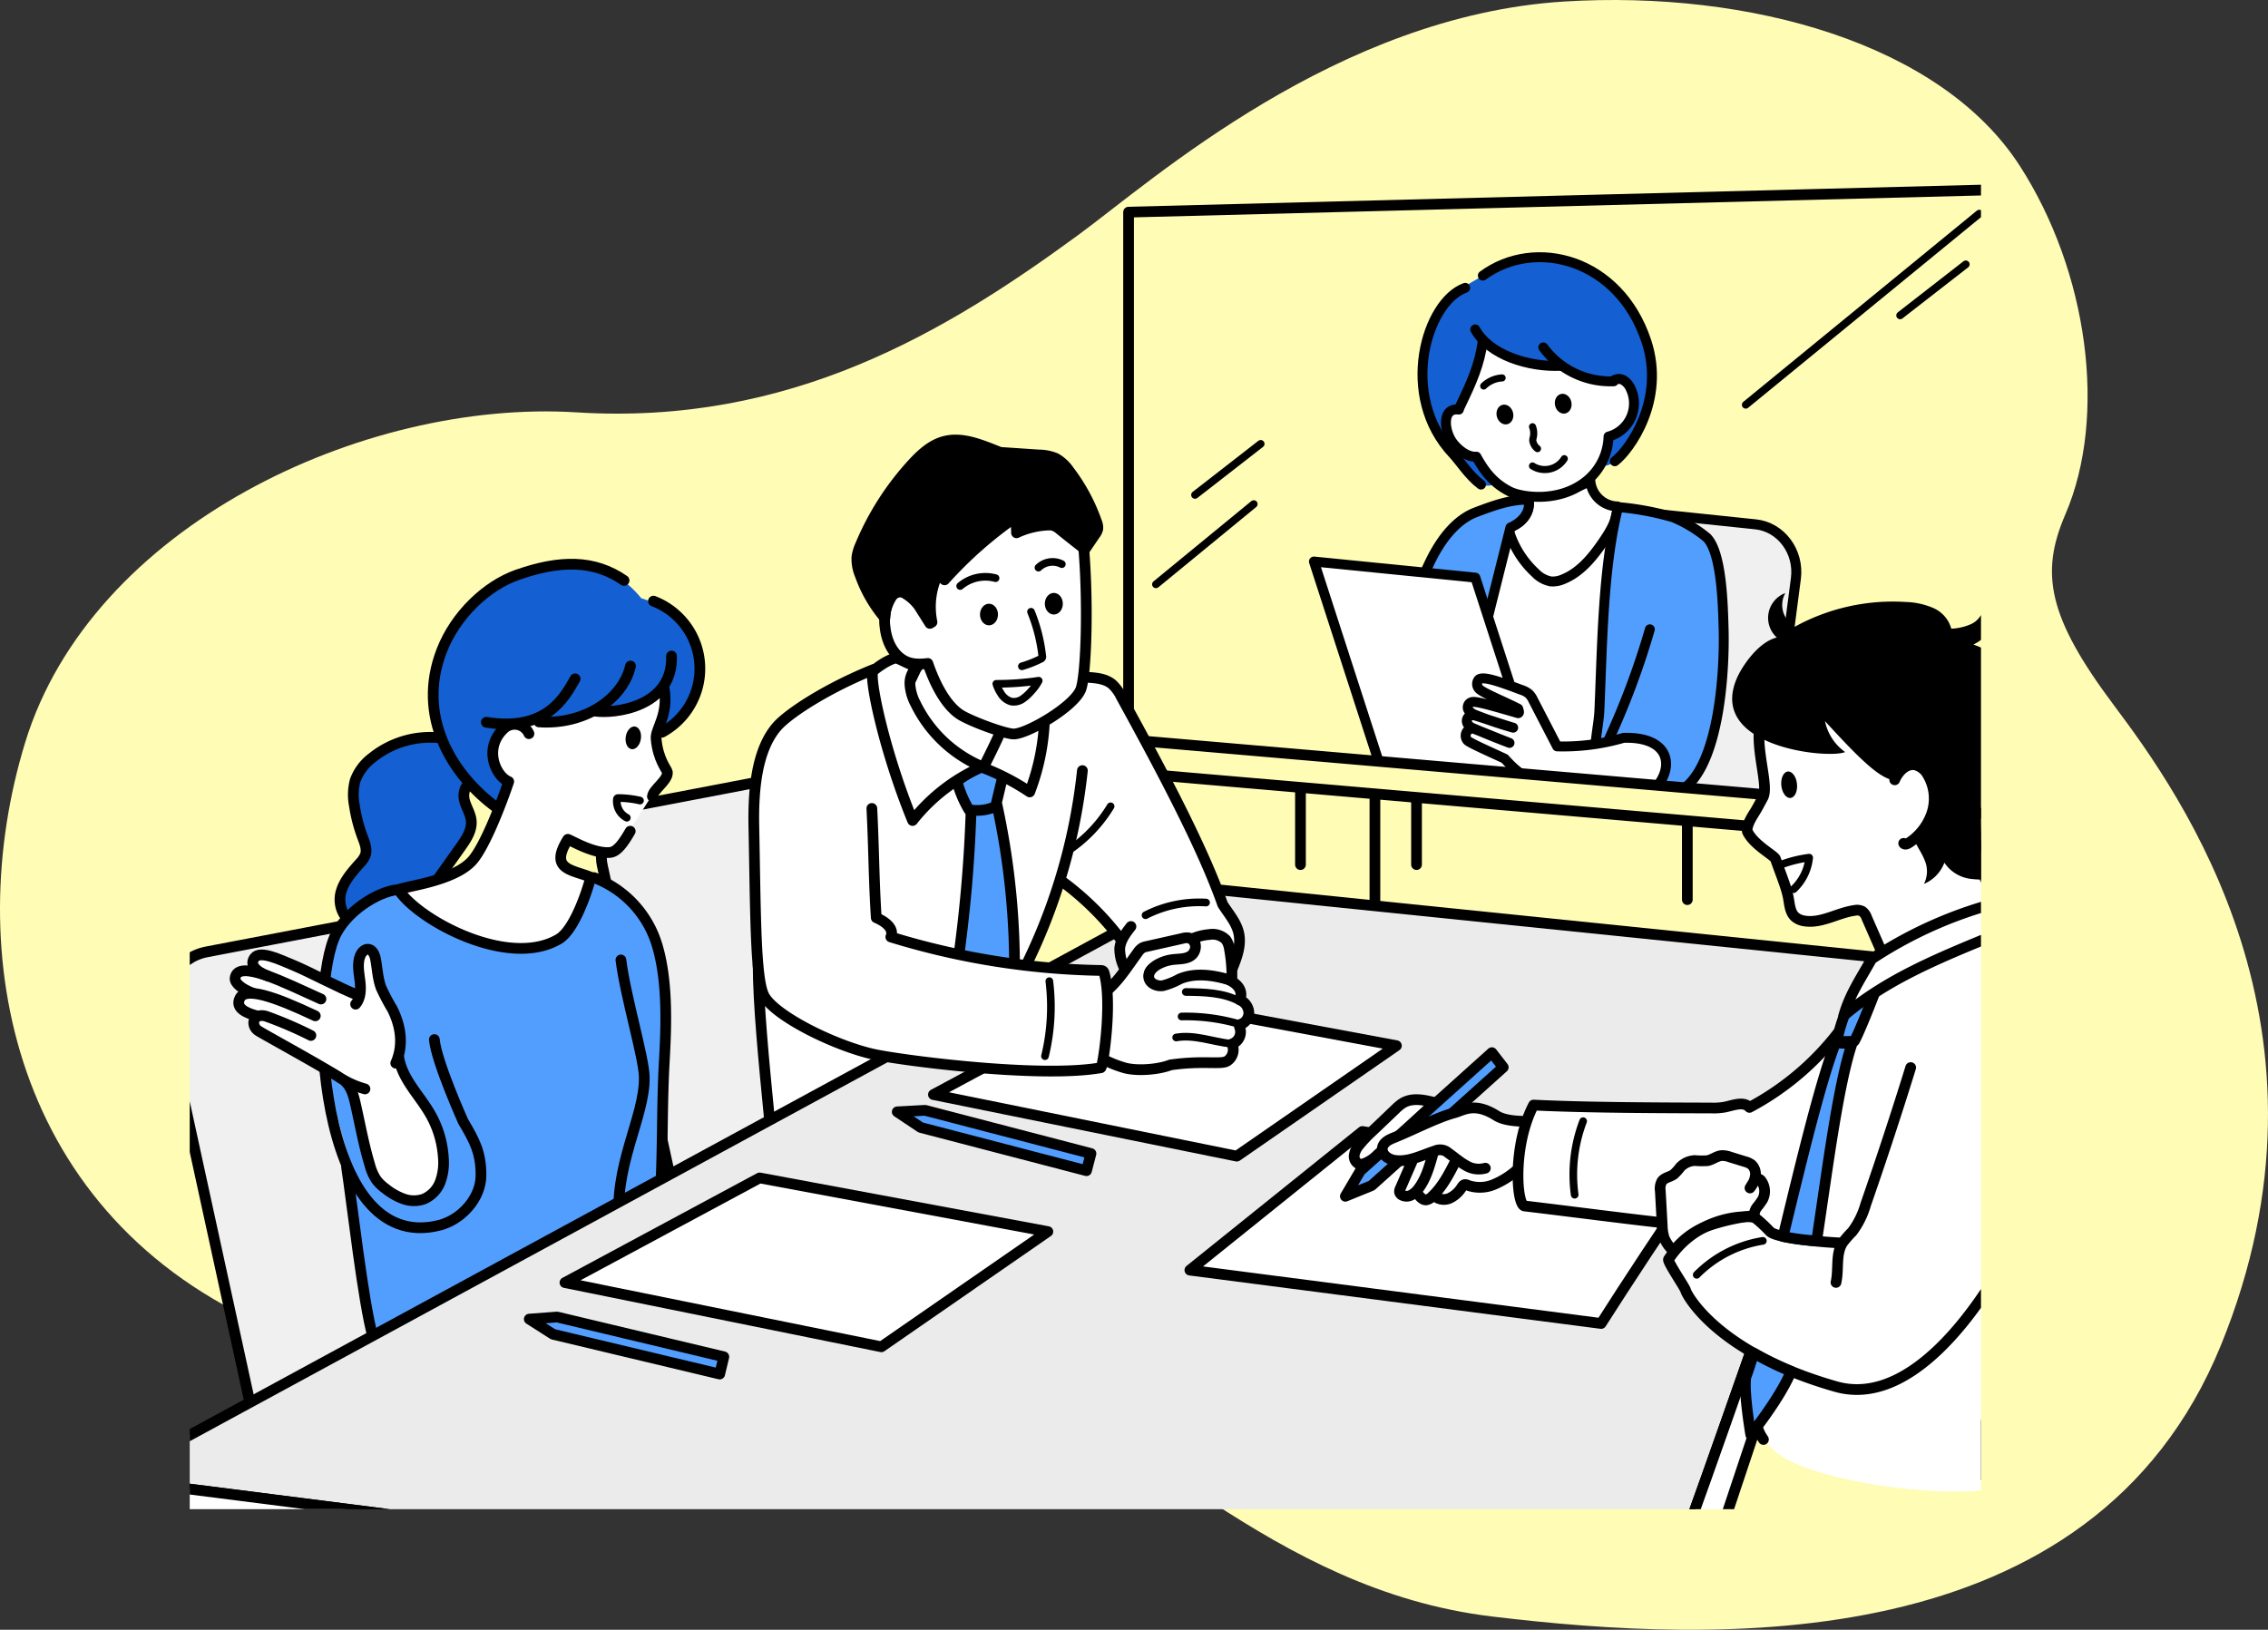 <svg xmlns="http://www.w3.org/2000/svg" xmlns:xlink="http://www.w3.org/1999/xlink" width="512.793" height="368.546" viewBox="0 0 512.793 368.546">
  <rect x="0" y="0" width="512.793" height="368.546" fill="#333333" stroke="none"/>
  <defs>
    <clipPath id="clip-path">
      <rect id="長方形_73" data-name="長方形 73" width="405" height="314" transform="translate(761 4190)" fill="#a01c1c"/>
    </clipPath>
    <clipPath id="clip-path-2">
      <path id="パス_2249" data-name="パス 2249" d="M565.1,149.91,407.327,136.047V22.173H565.1Z" transform="translate(-407.327 -22.173)" fill="none"/>
    </clipPath>
  </defs>
  <g id="グループ_3317" data-name="グループ 3317" transform="translate(-752.103 -4755)">
    <g id="背景不定形" transform="translate(1008.5 4939.273)">
      <path id="パス_4277" data-name="パス 4277" d="M243.9,53.058c-30.144,22.1-65.31,43.205-113.539,40.191S20.648,119,5.687,167.907c-14.551,47.565-2.929,107.2,55.348,132.324s129.615-1,162.772,10.047,63.3,49.233,113.539,55.263,135.643,10.047,164.781-61.291-9.043-124.591-24.115-144.687-16.744-29.993-11.052-43.205c9.62-22.336,5.094-55.027-10.309-78.891-17.824-27.614-61-39.7-102.9-37.129C302.257,3.494,260.522,40.869,243.9,53.058Z" transform="translate(-256.397 -184.273)" fill="#fffcb5"/>
    </g>
    <g id="マスクグループ_15" data-name="マスクグループ 15" transform="translate(34 592.273)" clip-path="url(#clip-path)">
      <g id="会議03" transform="translate(982.5 4384.453)">
        <g id="グループ_167" data-name="グループ 167" transform="translate(-239.703 -178.953)">
          <path id="パス_2229" data-name="パス 2229" d="M559.481,151.149,358.433,133.821V7.074l201.048-5.2Z" transform="translate(-127.958 -1.875)" fill="none" stroke="#000" stroke-linecap="round" stroke-linejoin="round" stroke-width="2.424"/>
          <g id="グループ_166" data-name="グループ 166" transform="translate(262.08 13.12)">
            <g id="グループ_165" data-name="グループ 165" clip-path="url(#clip-path-2)">
              <g id="グループ_164" data-name="グループ 164" transform="translate(10.3 2.266)">
                <path id="パス_2230" data-name="パス 2230" d="M485.59,184.7l1.938-62.9c.178-6.152,5.189-10.827,10.961-10.225l46.68,4.869c5.741.6,9.893,6.175,9.11,12.233l-10,76.659" transform="translate(-445.302 -56.034)" fill="#f0f0f0" stroke="#000" stroke-linecap="round" stroke-linejoin="round" stroke-width="2.259"/>
                <path id="パス_2231" data-name="パス 2231" d="M483.661,119.147a21.3,21.3,0,0,0,5.786,8.9,6.5,6.5,0,0,0,3.489,1.908,5.821,5.821,0,0,0,2.8-.509c3.946-1.6,6.752-5.122,9.143-8.645,1.6-2.354,3.149-4.963,3.259-7.589q-2.028,26.864-4.551,53.688c-5.367,2.516-11.634,2.22-17.446,1.059s-11.468-3.132-17.354-3.83C478.044,151,477.847,133.556,483.661,119.147Z" transform="translate(-439.361 -56.63)" fill="#fff"/>
                <path id="パス_2232" data-name="パス 2232" d="M509.92,103.883a6.3,6.3,0,0,0,6.089,5.81c.081,2.843-1.47,5.452-3.067,7.806-2.391,3.523-5.2,7.046-9.143,8.645a5.821,5.821,0,0,1-2.8.509,6.5,6.5,0,0,1-3.489-1.908,21.3,21.3,0,0,1-5.786-8.9,1.774,1.774,0,0,1-.132-.755c.085-.755.966-1.08,1.65-1.412a5.536,5.536,0,0,0,2.185-7.362A21.607,21.607,0,0,0,509.92,103.883Z" transform="translate(-447.421 -53.332)" fill="#fff" stroke="#000" stroke-linecap="round" stroke-linejoin="round" stroke-width="2.241"/>
                <path id="パス_2233" data-name="パス 2233" d="M506.443,76.183c.266,5.362-3.523,10.426-8.45,12.561a16.089,16.089,0,0,1-20.955-7.916c-4.847-.94-6.665-2.185-7.308-4.066-2.066-6.046,1.725-7.2,2.824-7.061,2.93-5.164,3.782-9.968,4.7-16.111,3.956,4.756,10.417,6.362,17.455,6.311a24.022,24.022,0,0,0,12.166,3.642,6.423,6.423,0,0,1,3.387.615,4.144,4.144,0,0,1,1.55,2.193C513.234,70.45,510.373,75.475,506.443,76.183Z" transform="translate(-439.479 -35.547)" fill="#fff"/>
                <path id="パス_2234" data-name="パス 2234" d="M474.861,30.085c12.494-7.719,30.819-3.781,36.979,14.851,4.406,13.328-3.865,24.655-6.9,26.883a3.956,3.956,0,0,1-3.25,1.289,37.4,37.4,0,0,1,1.355-6.144,9.374,9.374,0,0,0,5.5-5.5,6.926,6.926,0,0,0-1.818-7.34,1.824,1.824,0,0,0-1.274-.545,3.851,3.851,0,0,0-1.295.606,4.64,4.64,0,0,1-3.22-.02c-3.171-.83-6.26-1.967-9.5-3.121a30.364,30.364,0,0,1-14.5-4.059,6.282,6.282,0,0,1-2.293-1.944,43.149,43.149,0,0,1-5.422,15.4,3,3,0,0,0-2.428,2.549,5.362,5.362,0,0,0,.887,3.591,8.9,8.9,0,0,0,5.836,4.06,11.525,11.525,0,0,0,4.471,6.189,3.135,3.135,0,0,1-3.124.577c-2.836-.9-6.513-5.276-9.932-10.876a28.261,28.261,0,0,1,1.841-30.947C468.111,33.736,471.252,32.315,474.861,30.085Z" transform="translate(-436.669 -25.917)" fill="#145fd1"/>
                <path id="パス_2235" data-name="パス 2235" d="M527.81,176.876c4.126.525,8.534,2.485,12.334.792,9.6-4.278,10.839-27.61,10.555-37.187-.143-4.829-.369-17.064-3.791-20.475a30.121,30.121,0,0,0-7.616-4.588,63.921,63.921,0,0,0-12.448-2.317c-3.452,13.683-3.581,31.128-4.224,45.861-.169,3.867-1.361,7.713-.761,11.537S524.842,176.5,527.81,176.876Z" transform="translate(-458.068 -56.592)" fill="#529eff" stroke="#000" stroke-linecap="round" stroke-linejoin="round" stroke-width="2.241"/>
                <path id="パス_2236" data-name="パス 2236" d="M478.721,110.507c-4.107-.086-8.066,1.387-11.908,2.838-4.395,1.66-7.934,6.02-10.558,11.594a292.037,292.037,0,0,0-13.411,33.547,136.987,136.987,0,0,0,22.265,1.744c-.1-4.74,1.034-9.41,2.161-14.015,2.365-9.66,7.349-29.408,7.349-29.408S479.539,114.838,478.721,110.507Z" transform="translate(-430.186 -55.673)" fill="#529eff" stroke="#000" stroke-linecap="round" stroke-linejoin="round" stroke-width="2.241"/>
                <path id="パス_2237" data-name="パス 2237" d="M526.413,180.757a176.74,176.74,0,0,0,9.281-24.9" transform="translate(-459.737 -71.711)" fill="none" stroke="#000" stroke-linecap="round" stroke-linejoin="round" stroke-width="2.241"/>
                <path id="パス_2238" data-name="パス 2238" d="M479.678,50.947c3.188,5.8,12.176,8.592,19.39,8.226" transform="translate(-443.211 -34.613)" fill="none" stroke="#000" stroke-linecap="round" stroke-linejoin="round" stroke-width="2.241"/>
                <path id="パス_2239" data-name="パス 2239" d="M503.5,57.234A18.846,18.846,0,0,0,519.414,64.9" transform="translate(-451.635 -36.836)" fill="none" stroke="#000" stroke-linecap="round" stroke-linejoin="round" stroke-width="2.241"/>
                <path id="パス_2240" data-name="パス 2240" d="M479.511,54.866c-.765,5.461-2.384,9.119-5.211,15" transform="translate(-441.31 -35.999)" fill="none" stroke="#000" stroke-linecap="round" stroke-linejoin="round" stroke-width="2.241"/>
                <path id="パス_2241" data-name="パス 2241" d="M482.348,29.845c11.828-8.7,30.819-3.781,36.979,14.851,4.406,13.328-3.865,24.655-7.145,27.13" transform="translate(-444.155 -25.678)" fill="none" stroke="#000" stroke-linecap="round" stroke-linejoin="round" stroke-width="2.241"/>
                <path id="パス_2242" data-name="パス 2242" d="M470.9,36.4c-8.75,3.1-15.189,24.405-2.693,37.611,1.531,1.619,3.528,4.839,6.263,6.885" transform="translate(-436.691 -29.469)" fill="none" stroke="#000" stroke-linecap="round" stroke-linejoin="round" stroke-width="2.241"/>
                <path id="パス_2243" data-name="パス 2243" d="M472.363,75.2c-3.831-.471-3.369,4.62-1.532,7.281,1.058,1.532,3.351,3.547,5.5,3.372,1.831,3.347,3.929,6.1,7.713,7.951,2.215,1.081,10.424,2.639,16.765-2.122a13.414,13.414,0,0,0,5.4-10.382,7.763,7.763,0,0,0,4.975-10.885,4.064,4.064,0,0,0-1.562-1.832,2.107,2.107,0,0,0-2.3.076" transform="translate(-439.595 -40.741)" fill="none" stroke="#000" stroke-linecap="round" stroke-linejoin="round" stroke-width="2.241"/>
                <ellipse id="楕円形_116" data-name="楕円形 116" cx="1.882" cy="2.259" rx="1.882" ry="2.259" transform="translate(40.805 33.856) rotate(-14.34)"/>
                <ellipse id="楕円形_117" data-name="楕円形 117" cx="1.882" cy="2.259" rx="1.882" ry="2.259" transform="translate(54.064 31.301) rotate(-11.697)"/>
                <path id="パス_2244" data-name="パス 2244" d="M499.725,84.991a4.147,4.147,0,0,1,.184,2.347,3.939,3.939,0,0,0-.134.74,2.808,2.808,0,0,0,1.078,1.869" transform="translate(-450.3 -46.652)" fill="none" stroke="#000" stroke-linecap="round" stroke-linejoin="round" stroke-width="1.601"/>
                <path id="パス_2245" data-name="パス 2245" d="M486.815,67.912a6.524,6.524,0,0,0-4.167,1.83" transform="translate(-444.262 -40.612)" fill="none" stroke="#000" stroke-linecap="round" stroke-linejoin="round" stroke-width="1.601"/>
                <path id="パス_2246" data-name="パス 2246" d="M499.722,97.817a5.179,5.179,0,0,0,7.188-1.649" transform="translate(-450.299 -50.604)" fill="none" stroke="#000" stroke-linecap="round" stroke-linejoin="round" stroke-width="1.601"/>
                <path id="パス_2247" data-name="パス 2247" d="M474.979,182.772l-15.211-46.985-36.506-3.642,15.211,46.985Z" transform="translate(-423.262 -63.326)" fill="#fff" stroke="#000" stroke-linecap="round" stroke-linejoin="round" stroke-width="2.241"/>
                <path id="パス_2248" data-name="パス 2248" d="M518.147,198.942c-6.386-.881-16.084-1.483-22.669-2.681-1.63.408-5.1.8-10.3-5.063-2.922-1.379-8.111-3.627-8.476-4.174a1.647,1.647,0,0,1,1.235-2.673c.428.073,5.554,2.209,8.323,3.274-2.767-1.045-5.575-2.191-8.3-3.353-2.266-.965-1.4-3.242.438-2.864.4.083,6.466,2.121,8.689,2.767a86.2,86.2,0,0,1-8.617-2.911,3.532,3.532,0,0,1-1.3-.836,1.208,1.208,0,0,1,.616-2.045c.935-.261,4.883.925,10.418,2.515.37-.038.143-.585.012-1.023-3.666-1.859-8.181-3.624-8.916-4.573a1.543,1.543,0,0,1-.036-1.972c.943-.937,4.756.456,9.688,2.3a4.949,4.949,0,0,1,1.741.943,5.064,5.064,0,0,1,.922,1.383l5.41,10.45a48.676,48.676,0,0,0,15.009-1.931C523.314,186.129,523.732,194.117,518.147,198.942Z" transform="translate(-442.032 -77.784)" fill="#fff" stroke="#000" stroke-linecap="round" stroke-linejoin="round" stroke-width="2.241"/>
              </g>
            </g>
          </g>
          <line id="線_11" data-name="線 11" x1="201.048" y1="17.329" transform="translate(230.475 124.519)" fill="#f0f0f0" stroke="#000" stroke-linecap="round" stroke-linejoin="round" stroke-width="2.424"/>
          <path id="パス_2250" data-name="パス 2250" d="M105.218,335.066,96.905,263.6c-.8-6.991-6.961-11.829-13.478-10.583l-52.7,10.077c-6.481,1.239-10.67,7.994-9.189,14.818l18.829,86.354" transform="translate(-8.722 -90.612)" fill="#f0f0f0" stroke="#000" stroke-linecap="round" stroke-linejoin="round" stroke-width="2.443"/>
          <path id="パス_2251" data-name="パス 2251" d="M253.432,279.916,245.567,212.3c-.756-6.615-6.585-11.192-12.751-10.013l-49.859,9.534c-6.132,1.173-10.095,7.563-8.694,14.02l17.814,81.7" transform="translate(-62.734 -72.679)" fill="#f0f0f0" stroke="#000" stroke-linecap="round" stroke-linejoin="round" stroke-width="2.443"/>
          <path id="パス_2252" data-name="パス 2252" d="M655.058,394.98l15.572-91.995c1.436-8.682,5.618-14.332,9.149-12.359l28.552,15.954c3.512,1.962,4.945,10.667,3.145,19.1l-15.089,71.641" transform="translate(-232.848 -103.842)" fill="#f0f0f0" stroke="#000" stroke-linecap="round" stroke-linejoin="round" stroke-width="2.443"/>
          <path id="パス_2253" data-name="パス 2253" d="M105.43,193.787a20.955,20.955,0,0,0-15.573,4.5,11.269,11.269,0,0,0-3.836,5.146,12.636,12.636,0,0,0-.169,5.631,35.088,35.088,0,0,0,1.865,7.2c.487,1.295,1.057,2.708.607,4.016a5.436,5.436,0,0,1-1.169,1.747c-1.768,2.006-3.655,4.068-4.347,6.651s.3,5.843,2.991,6.974a42.124,42.124,0,0,1,14.185-5.213,3.956,3.956,0,0,0,1.474-.451,3.763,3.763,0,0,0,.982-1.062l7.442-10.481c1.27-1.789,2.6-3.79,2.385-5.973-.154-1.571-1.1-2.95-1.51-4.474s-.005-3.551,1.513-3.988A83.422,83.422,0,0,0,105.43,193.787Z" transform="translate(-30.419 -69.686)" fill="#145fd1" stroke="#000" stroke-linecap="round" stroke-linejoin="round" stroke-width="2.424"/>
          <path id="パス_2254" data-name="パス 2254" d="M88.269,346.339c-2.223-7.836-5.887-31.97-5.452-40.741a103.068,103.068,0,0,1-5.188-36.041c.189-5.411.86-10.975,3.5-15.7s7.659-8.451,13.451-8.345a23.134,23.134,0,0,0,9.706,8.239,45.871,45.871,0,0,0,12.349,3.582,28.292,28.292,0,0,0,10.736.187c6.414-1.422,8.859-9.411,9.812-15.634,4.783,1.644,11.434,7.981,13.691,12.507a34.8,34.8,0,0,1,3.218,14.7c.127,5.056-.425,10.1-.8,15.144a213.158,213.158,0,0,0,.123,32.828Z" transform="translate(-28.64 -86.746)" fill="#529eff"/>
          <path id="パス_2255" data-name="パス 2255" d="M138.318,234.505a13.21,13.21,0,0,0,3.985-5.073,59.067,59.067,0,0,0,4.294-10.6,54.442,54.442,0,0,1-5.311-1.841c-.613-.249-1.294-.587-1.471-1.225a2.235,2.235,0,0,1,.084-1.124,6.972,6.972,0,0,1,1.6-3.467c2.138.6,4.262,1.321,6.387,2.045a5.6,5.6,0,0,0,2.679.443,5.257,5.257,0,0,0,3.063-2.383c1.041-1.408,1.981-2.886,2.922-4.363l6.931-10.891a1.178,1.178,0,0,0,.169-.345,1.211,1.211,0,0,0-.2-.806,33.44,33.44,0,0,1-2.121-5.267,3.263,3.263,0,0,1-.193-1.041,3.841,3.841,0,0,1,.453-1.424,15.851,15.851,0,0,0,1.008-9.867c-2.326,1.98-5.306,3.069-8.235,4.043-2.416.8-5.105,1.549-7.441.535a17.692,17.692,0,0,1-5.894,1.982,13.065,13.065,0,0,1-6.178-.456,13.469,13.469,0,0,1-3.323,1.514,7.53,7.53,0,0,0-3.841.528,5.2,5.2,0,0,0-1.639,1.429,7.781,7.781,0,0,0,1.877,11.332c-1.206,5.737-4.168,10.8-7.081,15.73a10.905,10.905,0,0,1-1.823,2.507,10.556,10.556,0,0,1-1.7,1.217c-4.889,3.012-9.113,2.118-14.371,4.953,3.558,4.452,9.177,8.99,14.636,10.631,5.629,1.692,10.439,4.164,16.209,3.053A11.17,11.17,0,0,0,138.318,234.505Z" transform="translate(-37.615 -63.899)" fill="#fff"/>
          <path id="パス_2256" data-name="パス 2256" d="M129.611,188.172c-10.21-7.414-18.258-20.688-12.482-35.559,3.151-8.112,10.17-14.688,17.069-17.111,9.649-3.39,17.367-3.443,23.943,1.289a23.931,23.931,0,0,1,4.1,3.994,19.036,19.036,0,0,1,11.925,10.3,15.211,15.211,0,0,1-1.863,15.35,22.579,22.579,0,0,1-6.282,4.939,20.1,20.1,0,0,0,1.016-9.483,21.116,21.116,0,0,1-15.139,4.692,24.778,24.778,0,0,1-14.251,1.7c-2.287.655-4.627,1.123-7.082,2.038a9.7,9.7,0,0,0-1.537,6.333,8.135,8.135,0,0,0,3.269,5.641C131.436,184.247,130.573,186.2,129.611,188.172Z" transform="translate(-41.946 -48.272)" fill="#145fd1"/>
          <path id="パス_2257" data-name="パス 2257" d="M194.491,176.244c1.163,6.139-1.963,9.317-1.776,11.553.4,4.757,2.485,7.024,2.549,7.554.22,1.825-3.257,3.97-3.381,5.512" transform="translate(-69.064 -63.534)" fill="none" stroke="#000" stroke-linecap="round" stroke-linejoin="round" stroke-width="2.424"/>
          <path id="パス_2258" data-name="パス 2258" d="M94.305,246.889c-4.071-.1-11.522,4.017-14.65,9.829-6.574,12.214-4.653,73.2,23.3,66.089,4.966-1.264,9.347-6.135,9.365-11.26s-1.41-7.8-4.023-12.208c0,0-6.071-13.505-6.519-18.521" transform="translate(-28.265 -88.514)" fill="none" stroke="#000" stroke-linecap="round" stroke-linejoin="round" stroke-width="2.424"/>
          <path id="パス_2259" data-name="パス 2259" d="M84.887,343.943c1.2,7.769,3.748,30.649,5.971,38.484" transform="translate(-31.229 -122.834)" fill="none" stroke="#000" stroke-linecap="round" stroke-linejoin="round" stroke-width="2.424"/>
          <path id="パス_2260" data-name="パス 2260" d="M180.322,331.712c-1.621-13.488,5.768-24.718,5.548-33.773-.107-4.427-4.268-18.211-5.282-26.413" transform="translate(-64.894 -97.227)" fill="none" stroke="#000" stroke-linecap="round" stroke-linejoin="round" stroke-width="2.424"/>
          <path id="パス_2261" data-name="パス 2261" d="M171.419,242.721A23.551,23.551,0,0,1,185.644,257.8c2.45,7.993,2.18,17.853,1.7,26.2-.637,11.135-.242,20.586-1.017,32.151" transform="translate(-61.828 -87.041)" fill="none" stroke="#000" stroke-linecap="round" stroke-linejoin="round" stroke-width="2.424"/>
          <path id="パス_2262" data-name="パス 2262" d="M189.057,165.206c.387,11.595-13.055,13.131-17.368,12.444" transform="translate(-61.923 -59.631)" fill="none" stroke="#000" stroke-linecap="round" stroke-linejoin="round" stroke-width="2.424"/>
          <path id="パス_2263" data-name="パス 2263" d="M192.249,146a16.358,16.358,0,0,1,1.928,29.651" transform="translate(-69.193 -52.84)" fill="none" stroke="#000" stroke-linecap="round" stroke-linejoin="round" stroke-width="2.424"/>
          <path id="パス_2264" data-name="パス 2264" d="M158.353,136.753c-6.788-4.7-14.506-4.642-24.156-1.253-6.9,2.423-13.919,9-17.069,17.111-5.775,14.871,2.272,28.144,12.482,35.559" transform="translate(-41.946 -48.27)" fill="none" stroke="#000" stroke-linecap="round" stroke-linejoin="round" stroke-width="2.424"/>
          <path id="パス_2265" data-name="パス 2265" d="M133.78,183.007c13.617,2.214,17.756-5.717,20.081-9.832" transform="translate(-48.518 -62.449)" fill="none" stroke="#000" stroke-linecap="round" stroke-linejoin="round" stroke-width="2.424"/>
          <path id="パス_2266" data-name="パス 2266" d="M152.192,181.345c10.186.71,18.938-5.061,20.7-12.64" transform="translate(-55.029 -60.868)" fill="none" stroke="#000" stroke-linecap="round" stroke-linejoin="round" stroke-width="2.424"/>
          <path id="パス_2267" data-name="パス 2267" d="M46.368,278.724c-.579,2.209,1.041,3.99,3.565,4.625a2.195,2.195,0,0,0,.883,2.823c.763.56,12.414,6.907,18.138,10.41,1.907,1.167,3.52,4.4,3.927,6.208,1.039,4.6,1.871,9.26,3.238,13.777a11.028,11.028,0,0,0,1.5,3.386,10.1,10.1,0,0,0,2.079,1.992,14.09,14.09,0,0,0,4.058,2.3,6.9,6.9,0,0,0,4.593.026,6.8,6.8,0,0,0,3.707-3.909,12.676,12.676,0,0,0,.694-5.455,22.61,22.61,0,0,0-2.7-9.4c-2.507-4.6-6.086-9.262-6.9-14.437,0,0-.178-6.289-1.962-9.8a48.218,48.218,0,0,1-2.5-4.746c-.77-2.055-.85-4.293-1.255-6.45-.185-.985-.652-2.154-1.65-2.258-.871-.09-1.571.739-1.87,1.563-.636,1.747-.249,3.674-.02,5.519a5.919,5.919,0,0,1-.534,3.258c-3.542-1.311-11.077-5.317-14.383-6.68-3.1-1.277-7.615-3.5-8.916-1.764-.491.655-.353,1.568-1.13,2.261-.978.873-2.053-.65-3.384,1.593-1.264,2.129,1.51,2.778,1.7,3.407" transform="translate(-17.201 -95.909)" fill="#fff"/>
          <path id="パス_2268" data-name="パス 2268" d="M97.141,293.548c1.926-4.35.977-8.775-.807-12.287a48.213,48.213,0,0,1-2.5-4.746c-.77-2.055-.85-4.293-1.255-6.45-.185-.985-.652-2.154-1.65-2.258-.871-.09-1.571.739-1.87,1.563-.636,1.747-.25,3.674-.02,5.519s.23,3.909-.977,5.323" transform="translate(-32.353 -95.909)" fill="none" stroke="#000" stroke-linecap="round" stroke-linejoin="round" stroke-width="2.424"/>
          <path id="パス_2269" data-name="パス 2269" d="M65.348,295.485a88.17,88.17,0,0,0-10.126-4.342c-2.9-.838-3.58,1.965-1.856,3.229.763.56,12.414,6.907,18.138,10.41a20.918,20.918,0,0,0,6.069,2.792" transform="translate(-19.751 -104.109)" fill="none" stroke="#000" stroke-linecap="round" stroke-linejoin="round" stroke-width="2.424"/>
          <path id="パス_2270" data-name="パス 2270" d="M84.561,311.115c1.329,1.289,1.825,3.19,2.233,5,1.039,4.6,1.871,9.26,3.238,13.776a11.029,11.029,0,0,0,1.5,3.386,10.1,10.1,0,0,0,2.079,1.992,14.088,14.088,0,0,0,4.058,2.3,6.9,6.9,0,0,0,4.593.026,6.8,6.8,0,0,0,3.707-3.909,12.676,12.676,0,0,0,.694-5.455,22.609,22.609,0,0,0-2.7-9.4c-2.507-4.6-6.584-8.175-7.4-13.35" transform="translate(-31.114 -109.229)" fill="none" stroke="#000" stroke-linecap="round" stroke-linejoin="round" stroke-width="2.424"/>
          <path id="パス_2271" data-name="パス 2271" d="M51.173,288.276c-2.136-.591-4.9-1.646-3.728-3.99,1.253-2.507,7.508-.5,17.041,4.011" transform="translate(-17.891 -101.353)" fill="none" stroke="#000" stroke-linecap="round" stroke-linejoin="round" stroke-width="2.424"/>
          <path id="パス_2272" data-name="パス 2272" d="M49.833,280.335c-2.35-.861-4.055-2.237-3.931-3.331.513-4.513,11.317,1.083,19.414,4.7" transform="translate(-17.441 -98.568)" fill="none" stroke="#000" stroke-linecap="round" stroke-linejoin="round" stroke-width="2.424"/>
          <path id="パス_2273" data-name="パス 2273" d="M55.518,274.552c-3-1.181-4.146-2.678-3.037-4.157,1.3-1.735,5.819.487,8.916,1.764,3.307,1.363,10.842,5.369,14.383,6.68" transform="translate(-19.623 -96.601)" fill="none" stroke="#000" stroke-linecap="round" stroke-linejoin="round" stroke-width="2.424"/>
          <path id="パス_2274" data-name="パス 2274" d="M155.5,213.27c-1.484,2.551-2.9,4.641-4.549,4.8-3.529.339-8.15-2.385-9.555-2.966-4.324,6.906,1,6.82,5.151,8.562.118.05-3.047,11.548-7.207,14-11.418,6.739-31.712-4.277-36.141-11.036-.5-.763,12.2-1.661,16.648-6.786,2.975-3.432,6.828-13.736,8.179-17.8-2.866-1.13-5.931-7.543-.988-12.076a3.543,3.543,0,0,1,5.561,1.24" transform="translate(-37.701 -68.079)" fill="none" stroke="#000" stroke-linecap="round" stroke-linejoin="round" stroke-width="2.424"/>
          <path id="パス_2275" data-name="パス 2275" d="M184.651,215.458a22.342,22.342,0,0,0-4.867-.571.437.437,0,0,0-.255.051.3.3,0,0,0-.1.211,4.229,4.229,0,0,0,2.247,4.192" transform="translate(-64.646 -77.198)" fill="none" stroke="#000" stroke-linecap="round" stroke-linejoin="round" stroke-width="1.731"/>
          <ellipse id="楕円形_118" data-name="楕円形 118" cx="2.59" cy="1.727" rx="2.59" ry="1.727" transform="matrix(0.153, -0.988, 0.988, 0.153, 116.393, 126.371)"/>
          <path id="パス_2276" data-name="パス 2276" d="M258.383,294.454a70.717,70.717,0,0,1-28.87-16.755,135.54,135.54,0,0,0,2.78,36.023c3.773-3.583,8.907-5.272,13.424-7.856a74.3,74.3,0,0,0,10.184-7.473C257.5,297.073,259.5,294.782,258.383,294.454Z" transform="translate(-82.293 -99.409)" fill="#fff"/>
          <path id="パス_2277" data-name="パス 2277" d="M346.215,423.8c12.588-27.6,46.675-134.551,60.143-161.336l-158.372-16.21L1.875,379.934Z" transform="translate(-1.875 -88.29)" fill="#ebebeb" stroke="#000" stroke-linecap="round" stroke-linejoin="round" stroke-width="2.424"/>
          <path id="パス_2278" data-name="パス 2278" d="M346.215,432.667c12.588-27.6,46.675-134.551,60.143-161.336l.639,7.377L348.161,455.064,2.055,407.046,1.875,388.8Z" transform="translate(-1.875 -97.158)" fill="#fff" stroke="#000" stroke-linecap="round" stroke-linejoin="round" stroke-width="2.424"/>
          <path id="パス_2279" data-name="パス 2279" d="M155.11,396.447l-6.3.474,5.365,3.425,37.692,8.995.93-3.9Z" transform="translate(-53.834 -141.4)" fill="#529eff" stroke="#000" stroke-linecap="round" stroke-linejoin="round" stroke-width="2.424"/>
          <path id="パス_2280" data-name="パス 2280" d="M232.825,385.974l37.646-26.053L205.3,347.784l-44.015,23.67Z" transform="translate(-58.244 -124.192)" fill="#fff" stroke="#000" stroke-linecap="round" stroke-linejoin="round" stroke-width="2.424"/>
          <path id="パス_2281" data-name="パス 2281" d="M358.765,320.14l36.092-24.978-62.481-11.636-42.2,22.693Z" transform="translate(-103.822 -101.47)" fill="#fff" stroke="#000" stroke-linecap="round" stroke-linejoin="round" stroke-width="2.424"/>
          <path id="パス_2282" data-name="パス 2282" d="M283.812,324.135l-6.3.344,5.292,3.535,37.5,9.775,1.011-3.879Z" transform="translate(-99.342 -115.83)" fill="#529eff" stroke="#000" stroke-linecap="round" stroke-linejoin="round" stroke-width="2.424"/>
          <path id="パス_2283" data-name="パス 2283" d="M472.864,374.957c5.1-8.04,15.281-23.538,20.738-31.341l-74.725-12.078-39,31.352Z" transform="translate(-135.541 -118.447)" fill="#fff" stroke="#000" stroke-linecap="round" stroke-linejoin="round" stroke-width="2.424"/>
          <path id="パス_2284" data-name="パス 2284" d="M456.078,342.633a2.694,2.694,0,0,0,3.3-.184,17.2,17.2,0,0,0,2.471-2.712,6.442,6.442,0,0,0,6.416.256,24.589,24.589,0,0,0,5.671-4.289,70.9,70.9,0,0,1,1.09-8.029,24.963,24.963,0,0,1-7.649-3.134,10.787,10.787,0,0,0-2.252-1.206c-1.426-.463-2.958-.153-4.351-.147l-7.3-2.118a6.509,6.509,0,0,0-4.154-.267,6.924,6.924,0,0,0-2.072,1.5L439,329.992a5.991,5.991,0,0,0-1.883,2.535c-.31,1.045.114,2.423,1.1,2.676.938.24,1.8-.571,2.5-1.281a27.993,27.993,0,0,1,3.863-3.252.686.686,0,0,1,.364-.158.7.7,0,0,1,.416.2l4.8,3.866a40.461,40.461,0,0,0-2.329,4.944,2.932,2.932,0,0,0-.191,2.352,1.714,1.714,0,0,0,1.906.765,5.087,5.087,0,0,0,1.912-1.08C452.285,343.63,455.056,344.42,456.078,342.633Z" transform="translate(-155.745 -114.562)" fill="#fff"/>
          <path id="パス_2285" data-name="パス 2285" d="M437.639,330.7l-3.384,5.739,5.953-2.425,29.751-26.741-2.569-3.315Z" transform="translate(-154.769 -108.695)" fill="#529eff" stroke="#000" stroke-linecap="round" stroke-linejoin="round" stroke-width="2.424"/>
          <path id="パス_2286" data-name="パス 2286" d="M455.6,321.077c-2.439-.622-5.158-1.205-7.329.144a10.1,10.1,0,0,0-1.587,1.321l-5.219,4.982a28.758,28.758,0,0,0-3.058,3.237,4.527,4.527,0,0,0-1.026,2.13,1.907,1.907,0,0,0,.948,2.008,1.857,1.857,0,0,0,1.182,0,8.142,8.142,0,0,0,3.088-2.015C446.976,328.977,451.352,325.065,455.6,321.077Z" transform="translate(-155.87 -114.509)" fill="#fff" stroke="#000" stroke-linecap="round" stroke-linejoin="round" stroke-width="2.424"/>
          <path id="パス_2287" data-name="パス 2287" d="M470.479,336.921a5.533,5.533,0,0,1-4.472-.666c-1.374-.763-2.569-1.845-3.869-2.746a2.763,2.763,0,0,0-3.024-.495c-3.05.983-6.1,2.648-9.245,2.116-1.342-.228-2.849-1.261-2.677-2.713.148-1.248,1.415-1.908,2.51-2.346,4.594-1.838,9.679-4.562,13.8-5.68,1.986-.539,4.5-2.5,9.488.665,1.591,1.008,4.25,1.249,6.4,1.271" transform="translate(-159.339 -115.533)" fill="#fff" stroke="#000" stroke-linecap="round" stroke-linejoin="round" stroke-width="2.424"/>
          <path id="パス_2288" data-name="パス 2288" d="M455.97,341.43l-2.583,5.932a1.513,1.513,0,0,0-.183.783,1.053,1.053,0,0,0,.553.732,2.237,2.237,0,0,0,2.1-.013,4.908,4.908,0,0,0,1.655-1.492c1.624-2.139,2.407-4.856,3.154-7.5" transform="translate(-161.468 -121.395)" fill="none" stroke="#000" stroke-linecap="round" stroke-linejoin="round" stroke-width="2.424"/>
          <path id="パス_2289" data-name="パス 2289" d="M459.8,349.486c.465.566,1.03,1.176,1.732,1.15a2.167,2.167,0,0,0,1.29-.693c2.379-2.174,3.929-5.194,5.425-8.143" transform="translate(-163.801 -122.076)" fill="none" stroke="#000" stroke-linecap="round" stroke-linejoin="round" stroke-width="2.424"/>
          <path id="パス_2290" data-name="パス 2290" d="M465.557,350.949a3.178,3.178,0,0,0,3.376.46,6.475,6.475,0,0,0,2.7-2.445c.185-.272.392-.577.7-.629a1.17,1.17,0,0,1,.616.136,8.221,8.221,0,0,0,5.926-.14,18.934,18.934,0,0,0,5.208-3.259" transform="translate(-165.838 -123.233)" fill="none" stroke="#000" stroke-linecap="round" stroke-linejoin="round" stroke-width="2.424"/>
          <path id="パス_2291" data-name="パス 2291" d="M607.821,258.9c6.9,5.03,11.943,12.153,16.638,19.284a42.643,42.643,0,0,1,4.053,7.174,38.632,38.632,0,0,1,2.3,11.846c2.115,28.532-14.188,71.226-23.03,87.424-7.362,5.833-47.5,1.231-55.69-6.839-3.7-3.646-6.355-7.424.248-14.7a3.815,3.815,0,0,0,.256-4.6c-4.379-2.827-11.228-6.9-15.027-10.464a29.209,29.209,0,0,1-8.533-13.438,15.448,15.448,0,0,1,8.357-7.691c3.569-1.52,7.466-2.073,10.883-2.664a13.94,13.94,0,0,0,1.794-3.514,4.708,4.708,0,0,0-.369-3.822c-.44-.686-1.114-1.206-1.5-1.921a9.466,9.466,0,0,0-.677-1.349,3.63,3.63,0,0,0-2.182-1.052l-3.766-.842a6.04,6.04,0,0,0-2.286-.21c-1.054.175-1.947.9-2.991,1.125-1.251.274-2.618-.182-3.81.288a6.976,6.976,0,0,0-1.642,1.121c-.89.694-1.578,1.492-2.269,2.114-1.076.966-2.353,1.023-2.3,2.468.089,2.3.467,5.743.638,8.324,0,0-30.544-4.065-30.87-4.107-2.066-3.011-2.175-6.919-2.013-10.567.191-4.3.73-8.794,3.207-12.31,0,0,42.076.525,42.574.574a6.3,6.3,0,0,1,7.4.012,159.607,159.607,0,0,0,19.474-15.643c.374-2.482,4.919-8.571,2.612-7.632Z" transform="translate(-175.889 -92.761)" fill="#fff"/>
          <path id="パス_2292" data-name="パス 2292" d="M565.652,353.537a2.984,2.984,0,0,1,.667-1.944,17.223,17.223,0,0,0,1.227-1.7,3.993,3.993,0,0,0-.254-4.116,1.117,1.117,0,0,0-.923-.575c-.39.037-.65.407-.854.742l-.823,1.346a5.592,5.592,0,0,0,1.2-2.629,2.912,2.912,0,0,0-.858-2.646,4.3,4.3,0,0,0-1.511-.691L560.21,340.3a5.129,5.129,0,0,0-1.926-.333c-1.131.1-2.076.92-3.187,1.147a17.649,17.649,0,0,1-2.862-.024,4.848,4.848,0,0,0-3.349,1.544,10.69,10.69,0,0,1-1.424,1.572c-.846.615-2.074.712-2.68,1.566a3.354,3.354,0,0,0-.366,2.155l.43,7.784a10.223,10.223,0,0,0,.417,2.8,7.714,7.714,0,0,0,2.189,3.037,17.43,17.43,0,0,1,8.285-5.875A49.249,49.249,0,0,1,565.652,353.537Z" transform="translate(-193.716 -121.426)" fill="#fff" stroke="#000" stroke-linecap="round" stroke-linejoin="round" stroke-width="2.424"/>
          <path id="パス_2293" data-name="パス 2293" d="M605.222,233.623l-3.4-7.758a2.927,2.927,0,0,0-.981-1.4,2.6,2.6,0,0,0-1.745-.209c-3.842.533-7.46,2.988-11.292,2.386a4.11,4.11,0,0,1-2.185-.946c-1.152-1.069-1.213-2.827-1.507-4.371-.455-2.382-1.844-5.644-2.891-8.691-.282-.82-4.794-3.1-6.29-6.07-.552-1.1.909-3.441,1.568-4.478s1.257-2.247,1.855-3.32c1.825-3.277-3.722-15.484,1.258-20.608,1.426-2.809,4.148-4.75,7-6.087A27.646,27.646,0,0,1,625.2,190.533c1.866,7.614.438,15.724,2.094,23.574q1.672,3.733,3.255,7.5" transform="translate(-204.472 -61.152)" fill="#fff" stroke="#000" stroke-linecap="round" stroke-linejoin="round" stroke-width="2.424"/>
          <path id="パス_2294" data-name="パス 2294" d="M608.361,286.612a42.073,42.073,0,0,0-2.21,7.159,33.539,33.539,0,0,0,3.909.018c.2-.014,2.213-4.571,4.8-11.307C612.765,283.4,609.828,284.709,608.361,286.612Z" transform="translate(-215.554 -101.101)" fill="#529eff" stroke="#000" stroke-linecap="round" stroke-linejoin="round" stroke-width="2.424"/>
          <path id="パス_2295" data-name="パス 2295" d="M644.833,250.945A95.263,95.263,0,0,0,614.9,264.038c-2.413,4.33-4.979,8.057-6.309,12.832,11.534-9.86,26.387-14.868,40.335-20.844A48.746,48.746,0,0,0,644.833,250.945Z" transform="translate(-216.416 -89.949)" fill="#fff" stroke="#000" stroke-linecap="round" stroke-linejoin="round" stroke-width="2.424"/>
          <path id="パス_2296" data-name="パス 2296" d="M586.006,354.519c-6.15-.317-14.625-1.3-15.794-2.594-.483-.535-2.9-2.948-3.591-3.163-1.536-.478-12.711-.556-19.321,9.475-.326.5,3.834,6.509,3.892,7.1.046.46,6.531,13.857,33.919,21.668,19.553,5.577,36.913-25.121,41.3-34.457a153.575,153.575,0,0,0,9.8-27.28" transform="translate(-194.736 -116.23)" fill="none" stroke="#000" stroke-linecap="round" stroke-linejoin="round" stroke-width="2.424"/>
          <path id="パス_2297" data-name="パス 2297" d="M605.88,357.762c.688-3-.147-6.43,1.525-9.016a24.8,24.8,0,0,1,2.142-2.445,18.623,18.623,0,0,0,3.036-6.133q5.36-15.406,10.187-30.989" transform="translate(-215.458 -110.541)" fill="none" stroke="#000" stroke-linecap="round" stroke-linejoin="round" stroke-width="2.424"/>
          <path id="パス_2298" data-name="パス 2298" d="M670.1,258.9c6.9,5.03,11.943,12.153,16.638,19.284a42.639,42.639,0,0,1,4.053,7.174,37.969,37.969,0,0,1,2.3,11.846c.47,6.87-1.737,23.213-2.818,30.014-3.829,24.08-13.11,47.914-19.624,56.326" transform="translate(-238.166 -92.761)" fill="none" stroke="#000" stroke-linecap="round" stroke-linejoin="round" stroke-width="2.424"/>
          <path id="パス_2299" data-name="パス 2299" d="M582.874,414.751c-.008,1.638-.055,3.4-1.023,4.719-.65.889-1.67,1.436-2.4,2.264-2.726,3.107-1.352,6.8.131,8.88" transform="translate(-205.561 -147.872)" fill="none" stroke="#000" stroke-linecap="round" stroke-linejoin="round" stroke-width="2.424"/>
          <path id="パス_2300" data-name="パス 2300" d="M567.078,296.9a62.338,62.338,0,0,1-20.092,16.943c-1.329-1.472-3.692-.445-5.637-.055a15.12,15.12,0,0,1-3.026.193c-10.928-.033-28.539-.067-40.149-.665-4.786,9.129-3.873,22.608-2.025,22.825,7.982.937,23.331,2.929,30.654,3.725" transform="translate(-176.128 -106.199)" fill="none" stroke="#000" stroke-linecap="round" stroke-linejoin="round" stroke-width="2.424"/>
          <path id="パス_2301" data-name="パス 2301" d="M594.961,345.241c2.53-16.842,4.885-35.533,8.093-44.9a8.482,8.482,0,0,1-3.778.021c-3.339,8.441-7.746,26.676-11.914,43.9A52.494,52.494,0,0,0,594.961,345.241Z" transform="translate(-208.91 -107.416)" fill="#529eff" stroke="#000" stroke-linecap="round" stroke-linejoin="round" stroke-width="2.424"/>
          <path id="パス_2302" data-name="パス 2302" d="M576.072,409.053c-.633,2.162-1.234,3.956-1.793,5.514-.5,3.426,1.118,12.929,1.118,12.929s6.534-8.047,9.128-14.294A70.764,70.764,0,0,1,576.072,409.053Z" transform="translate(-204.25 -145.858)" fill="#529eff" stroke="#000" stroke-linecap="round" stroke-linejoin="round" stroke-width="2.424"/>
          <path id="パス_2303" data-name="パス 2303" d="M626.42,206.635c.8-1.909,2.6-3.744,4.639-3.375a4.556,4.556,0,0,1,2.869,2.315,10.591,10.591,0,0,1,.931,8.5,12.942,12.942,0,0,1-5.275,6.846c-.351.231-.885.421-1.134.082" transform="translate(-222.721 -73.07)" fill="none" stroke="#000" stroke-linecap="round" stroke-linejoin="round" stroke-width="2.424"/>
          <path id="パス_2304" data-name="パス 2304" d="M606.427,185.472c-3.406.085-9.113-5.983-15.875-13.326a11.388,11.388,0,0,0,4.558,6.985c-3.846,1.643-31.669-1.134-24.31-17.072.942-2.039,4.437-7.714,8.856-8.829a5.994,5.994,0,0,1,1.921-10.049,5.572,5.572,0,0,0-.4,4.5,5.914,5.914,0,0,0,2.532,3.12,46.047,46.047,0,0,1,25.156-5.6,16.721,16.721,0,0,1,6.176,1.361,7.189,7.189,0,0,1,4.065,4.672,12.145,12.145,0,0,0,4.49-1.045,4.895,4.895,0,0,0,2.764-3.5,25.778,25.778,0,0,1,.58,4.1,4.233,4.233,0,0,1-.142,1.678c-.4,1.122-1.565,1.747-2.687,2.363a17.053,17.053,0,0,1,10.863,21.182c-.606,1.969-1.575,4.07-.831,5.992.835,2.158,3.493,3.018,5.8,2.91a11.871,11.871,0,0,1-4.355,1.787,3.791,3.791,0,0,1-4.045-1.962,12.425,12.425,0,0,1-1.292,10.02c-1.153,1.867-2.829,3.474-3.413,5.591a6.165,6.165,0,0,0,3.513,7.106,19.652,19.652,0,0,1-7.01.332,8.355,8.355,0,0,1-5.794-3.64,8.439,8.439,0,0,1-4.622,4.805,6.287,6.287,0,0,0,.151-5.382c-.674-1.73-1.846-3.213-2.366-4.715,1.675-1.37,2.3-3.148,3.371-5.027s1.853-3.582,1.535-5.721-1.388-4.662-3.441-5.342C607.329,181.167,605.831,185.7,606.427,185.472Z" transform="translate(-202.617 -51.842)"/>
          <path id="パス_2305" data-name="パス 2305" d="M586.851,237.271a28.553,28.553,0,0,1,6.236-1.526,11.313,11.313,0,0,1-3.514,7.127" transform="translate(-208.729 -84.574)" fill="none" stroke="#000" stroke-linecap="round" stroke-linejoin="round" stroke-width="1.731"/>
          <path id="パス_2306" data-name="パス 2306" d="M516.218,327.935a33.864,33.864,0,0,0-1.911,16.628" transform="translate(-182.967 -117.173)" fill="none" stroke="#000" stroke-linecap="round" stroke-linejoin="round" stroke-width="1.731"/>
          <path id="パス_2307" data-name="パス 2307" d="M572.112,369.8a26.962,26.962,0,0,0-14.946,7.684" transform="translate(-198.232 -131.979)" fill="none" stroke="#000" stroke-linecap="round" stroke-linejoin="round" stroke-width="1.731"/>
          <ellipse id="楕円形_119" data-name="楕円形 119" cx="1.782" cy="3.007" rx="1.782" ry="3.007" transform="translate(377.757 131.87) rotate(-5.766)"/>
          <path id="パス_2308" data-name="パス 2308" d="M310.961,172.317c2.034.11,4.224.279,5.783,1.59a9.37,9.37,0,0,1,2.012,2.777c9.4,17.127,18.412,34.105,22.943,46.979,1.333,2.115,3.1,4.063,3.64,6.5.622,2.8-.483,5.659-1.838,8.5a17.735,17.735,0,0,0-.526-4.51,5.969,5.969,0,0,0-2.619-3.587c-2.052-1.15-4.6-.512-6.856.153l-6.351,1.872a8.853,8.853,0,0,0-3.408,1.561c-1.578,1.374-2.186,3.851-4.138,4.6-.983-2.5-1.942-5.425-.589-7.744a121.556,121.556,0,0,0-14.2-12.37,122.512,122.512,0,0,1-7.485,18.695c-4.721.085-9.391-.884-14.013-1.848l-14.6-3.046a2.418,2.418,0,0,1-1.446-.666,3.081,3.081,0,0,1-.458-1.321,6.953,6.953,0,0,0-4.08-4.536c-4.513-19.538-11.762-49.228-11.762-49.228s5.322-4.1,10.972-4.979a147.786,147.786,0,0,0,10.534,30.789,72.584,72.584,0,0,1,15.61-9.94,97.324,97.324,0,0,0,11.058,5.478,87.618,87.618,0,0,0,1.565-15.71C305.163,181.137,308.905,177.566,310.961,172.317Z" transform="translate(-89.957 -61.934)" fill="#fff"/>
          <path id="パス_2309" data-name="パス 2309" d="M284.323,163.511c-1.092,2.374-3.407,7.192-4.5,9.566a3.145,3.145,0,0,0-.367,1.191,3.005,3.005,0,0,0,.581,1.607c4.086,6.67,10.335,12.191,17.966,13.908,1.342-2.289,3.295-5.189,4.637-7.479C295.846,177.217,290.835,168.939,284.323,163.511Z" transform="translate(-100.031 -59.031)" fill="#fff" stroke="#000" stroke-linecap="round" stroke-linejoin="round" stroke-width="2.424"/>
          <path id="パス_2310" data-name="パス 2310" d="M228.863,273.022c.014,9.006,1.272,21.8,2.573,35.156" transform="translate(-82.14 -97.756)" fill="#fff" stroke="#000" stroke-linecap="round" stroke-linejoin="round" stroke-width="2.424"/>
          <path id="パス_2311" data-name="パス 2311" d="M298.566,253.623a315.89,315.89,0,0,0,3.09-35.39,12.071,12.071,0,0,0,5.881-.7,173.19,173.19,0,0,1,3.915,39.165c-.027.027-.054.054.074.468a52.784,52.784,0,0,1-7.847,2.812,1.785,1.785,0,0,1-1.061.062,1.807,1.807,0,0,1-.69-.561C300.379,257.721,298.23,255.953,298.566,253.623Z" transform="translate(-106.776 -78.135)" fill="#529eff" stroke="#000" stroke-linecap="round" stroke-linejoin="round" stroke-width="2.424"/>
          <path id="パス_2312" data-name="パス 2312" d="M298.4,207.147a25.85,25.85,0,0,0,2.714,6.434,10.516,10.516,0,0,0,5.892-.677,1.157,1.157,0,0,0,.248-.564l1.509-6.332a22.447,22.447,0,0,0-4.573-2.3A27.205,27.205,0,0,0,298.4,207.147Z" transform="translate(-106.729 -73.243)" fill="#529eff" stroke="#000" stroke-linecap="round" stroke-linejoin="round" stroke-width="2.424"/>
          <path id="パス_2313" data-name="パス 2313" d="M319.328,253.417a131.221,131.221,0,0,0,14.837-48.131" transform="translate(-114.13 -73.803)" fill="none" stroke="#000" stroke-linecap="round" stroke-linejoin="round" stroke-width="2.424"/>
          <path id="パス_2314" data-name="パス 2314" d="M335.727,244.443a65.057,65.057,0,0,1,13.014,12.967" transform="translate(-119.929 -87.65)" fill="none" stroke="#000" stroke-linecap="round" stroke-linejoin="round" stroke-width="2.424"/>
          <path id="パス_2315" data-name="パス 2315" d="M357.863,259.828c-1.167,1.492-2.383,3.1-2.54,4.991a9.857,9.857,0,0,0,1.267,4.789" transform="translate(-126.852 -93.09)" fill="none" stroke="#000" stroke-linecap="round" stroke-linejoin="round" stroke-width="2.424"/>
          <path id="パス_2316" data-name="パス 2316" d="M343.78,172.644c2.034.11,4.224.279,5.783,1.59a9.372,9.372,0,0,1,2.012,2.777c9.4,17.127,18.412,34.105,22.943,46.979,1.333,2.115,3.1,4.063,3.64,6.5.622,2.8-.483,5.659-1.568,8.312" transform="translate(-122.776 -62.261)" fill="none" stroke="#000" stroke-linecap="round" stroke-linejoin="round" stroke-width="2.424"/>
          <path id="パス_2317" data-name="パス 2317" d="M346.47,277.552c4.276-2.184,6.848-6.587,9.685-10.461a3.438,3.438,0,0,1,1.018-1.032,3.5,3.5,0,0,1,.968-.319l8.1-1.82a3.5,3.5,0,0,1,1.483-.116,2.235,2.235,0,0,1,1.407,2.846c-.361,1.136-1.213,1.521-2.326,1.948-1.2.462-7.781.931-8.057,3.326-.3,2.584,2.319,3.482,8.437.277,1.98-1.038,5.361-.339,8.813.773.261.084,4.514,1.491,3.246,4.86a3.262,3.262,0,0,1,2.015,2.809,2.721,2.721,0,0,1-1.691,2.641.74.74,0,0,0-.376.227c-.129.191-.025.443.056.659a2.88,2.88,0,0,1-1.8,3.612,3.054,3.054,0,0,1-.979,3.793c-1.323,1-5.334-.149-12.934.946-2.719,1.083-7.856,1.476-10.642.58a26.592,26.592,0,0,1-6.793-3.146" transform="translate(-123.597 -94.482)" fill="#fff" stroke="#000" stroke-linecap="round" stroke-linejoin="round" stroke-width="2.424"/>
          <path id="パス_2318" data-name="パス 2318" d="M384.275,273.03a33.483,33.483,0,0,0-.54-7.082,4.773,4.773,0,0,0-.8-2.146,4.282,4.282,0,0,0-3.747-1.182,12.09,12.09,0,0,0-3.82.948,2.633,2.633,0,0,1-.017,3.565c-1.1,1.1-2.867.968-4.41,1.151a9.3,9.3,0,0,0-3.508,1.158c-1.09.625-2.149,1.721-1.931,2.959.233,1.328,1.849,1.99,3.183,1.79a16.057,16.057,0,0,0,3.74-1.5C376.138,271.115,380.393,271.841,384.275,273.03Z" transform="translate(-130.447 -94.069)" fill="#fff" stroke="#000" stroke-linecap="round" stroke-linejoin="round" stroke-width="2.424"/>
          <path id="パス_2319" data-name="パス 2319" d="M390.631,284.863c-3.662-1.992-8.021-2.084-12.19-2.129" transform="translate(-135.033 -101.19)" fill="none" stroke="#000" stroke-linecap="round" stroke-linejoin="round" stroke-width="1.731"/>
          <path id="パス_2320" data-name="パス 2320" d="M389.671,292.922a43.024,43.024,0,0,0-12.694-1.615" transform="translate(-134.515 -104.217)" fill="none" stroke="#000" stroke-linecap="round" stroke-linejoin="round" stroke-width="1.731"/>
          <path id="パス_2321" data-name="パス 2321" d="M387.466,299.971c-4.154-.46-8.273-2.138-12.389-1.414" transform="translate(-133.843 -106.722)" fill="none" stroke="#000" stroke-linecap="round" stroke-linejoin="round" stroke-width="1.731"/>
          <path id="パス_2322" data-name="パス 2322" d="M254.428,169.906c-10.533,4.227-19.237,9.925-21.834,12.889-4.87,5.56-5.389,15.332-5.24,22.723.39,19.469.331,34.189,2.256,38.078,2.277,4.6,16.147,11.45,24.95,13.359,6.121,1.327,37.441,5.449,51.245,3.015.465-.082,2.616-14.4.835-21.109-.161-.607-.235-.878-.862-.892a171.11,171.11,0,0,1-47.455-7.571c.9-2.123-1.747-3.7-3.295-4.348-.571-9-.53-15.586-1-24.715" transform="translate(-81.599 -61.293)" fill="#fff" stroke="#000" stroke-linecap="round" stroke-linejoin="round" stroke-width="2.424"/>
          <path id="パス_2323" data-name="パス 2323" d="M274.142,165.87c-2.37.531-5.2,2.98-5.2,2.98-.856,1.895,2.587,18.193,8.965,33.782a40.831,40.831,0,0,1,15.778-12.151,29.455,29.455,0,0,1-15.111-14.268,10.823,10.823,0,0,1-1.261-4.335,4.853,4.853,0,0,1,1.725-4.024C277.255,167.489,275.509,166.29,274.142,165.87Z" transform="translate(-96.265 -59.865)" fill="#fff" stroke="#000" stroke-linecap="round" stroke-linejoin="round" stroke-width="2.424"/>
          <path id="パス_2324" data-name="パス 2324" d="M307.577,198.319a52.908,52.908,0,0,1,10.521,5.459,50.47,50.47,0,0,0,3.343-16.4l-9.5,1.807C310.642,192.168,309.21,195.1,307.577,198.319Z" transform="translate(-109.975 -67.47)" fill="#fff" stroke="#000" stroke-linecap="round" stroke-linejoin="round" stroke-width="2.424"/>
          <path id="パス_2325" data-name="パス 2325" d="M317.977,120.865c1.319,13.839.7,30.774-.53,33.781-1.625,3.958-12.029,9.976-15.1,10.043-1.925.043-10.146-3.01-12.288-4.479-3.258-2.233-5.626-6.976-7.172-11.476-2.763.352-4.41-.025-5.75-.888-2.412-1.551-3.631-4.477-3.925-7.329a10.059,10.059,0,0,1,1.439-6.788,2.508,2.508,0,0,1,1.677-1.212,2.577,2.577,0,0,1,1.509.455,10.491,10.491,0,0,1,3.052,2.806l2.461,3.9a42.278,42.278,0,0,1-.18-9.839,8.122,8.122,0,0,1,.73-3,9,9,0,0,1,1.584-1.988,69.085,69.085,0,0,1,8.921-8.223,14.331,14.331,0,0,1,4.642-2.412,13.383,13.383,0,0,1,5.949.016C309.222,115.053,313.231,116.967,317.977,120.865Z" transform="translate(-97.796 -41.483)" fill="#fff" stroke="#000" stroke-linecap="round" stroke-linejoin="round" stroke-width="2.424"/>
          <path id="パス_2326" data-name="パス 2326" d="M314.952,114.337l2.291-3.364a3.282,3.282,0,0,0,.606-1.234,3.153,3.153,0,0,0-.252-1.558,41.994,41.994,0,0,0-6.229-11.587,9.06,9.06,0,0,0-3.042-2.823,10.12,10.12,0,0,0-3.806-.755l-8.749-.586c-4.3-1.712-8.594-3.58-12.722-2.449-2.867.786-5.156,2.913-7.163,5.105a63.323,63.323,0,0,0-11.673,18.268,9.87,9.87,0,0,0-.822,2.74,9.343,9.343,0,0,0,.747,4.118,30.951,30.951,0,0,0,5.578,9.662c.136-2.339.714-5.228,2.975-5.844,1.759-.48,3.531.812,4.589,2.3s1.753,3.253,3.089,4.494a17.222,17.222,0,0,1,1.82-11.844,2.6,2.6,0,0,0,1.026,2.275A92.538,92.538,0,0,1,299.369,107l.109,3.619a18.681,18.681,0,0,1,7.05-1.746,3.977,3.977,0,0,1,1.244.087,4.474,4.474,0,0,1,1.535.919C311.2,111.4,313.1,112.912,314.952,114.337Z" transform="translate(-94.339 -32.908)" stroke="#000" stroke-linecap="round" stroke-linejoin="round" stroke-width="2.424"/>
          <ellipse id="楕円形_120" data-name="楕円形 120" cx="2.036" cy="2.443" rx="2.036" ry="2.443" transform="translate(196.88 93.747)"/>
          <ellipse id="楕円形_121" data-name="楕円形 121" cx="2.036" cy="2.443" rx="2.036" ry="2.443" transform="translate(211.54 91.304)"/>
          <path id="パス_2327" data-name="パス 2327" d="M330.176,278.951a47.275,47.275,0,0,1-.982,16.958" transform="translate(-117.618 -99.852)" fill="none" stroke="#000" stroke-linecap="round" stroke-linejoin="round" stroke-width="1.731"/>
          <path id="パス_2328" data-name="パス 2328" d="M337.633,227.684a32.019,32.019,0,0,0,9.384-9.9" transform="translate(-120.603 -78.222)" fill="none" stroke="#000" stroke-linecap="round" stroke-linejoin="round" stroke-width="1.731"/>
          <path id="パス_2329" data-name="パス 2329" d="M364.371,254.289a26.7,26.7,0,0,1,13.681-2.864" transform="translate(-130.058 -90.102)" fill="none" stroke="#000" stroke-linecap="round" stroke-linejoin="round" stroke-width="1.731"/>
          <path id="パス_2330" data-name="パス 2330" d="M323.181,149.719a37.741,37.741,0,0,1,2.542,9.99.547.547,0,0,1-.387.689,25.031,25.031,0,0,1-4.218,1.657" transform="translate(-114.763 -54.154)" fill="none" stroke="#000" stroke-linecap="round" stroke-linejoin="round" stroke-width="1.731"/>
          <path id="パス_2331" data-name="パス 2331" d="M332.2,132.785a4.592,4.592,0,0,0-5.285.789" transform="translate(-116.813 -47.987)" fill="none" stroke="#000" stroke-linecap="round" stroke-linejoin="round" stroke-width="1.731"/>
          <path id="パス_2332" data-name="パス 2332" d="M307.532,137.8a8.844,8.844,0,0,0-8,1.781" transform="translate(-107.131 -49.832)" fill="none" stroke="#000" stroke-linecap="round" stroke-linejoin="round" stroke-width="1.731"/>
          <path id="パス_2333" data-name="パス 2333" d="M321.755,173.849a64.354,64.354,0,0,1-9.577.695,8.465,8.465,0,0,0,1.024,2.163,4.019,4.019,0,0,0,2.346,1.854,3.5,3.5,0,0,0,2.566-.577,10.385,10.385,0,0,0,1.984-1.817A10.267,10.267,0,0,0,321.755,173.849Z" transform="translate(-111.602 -62.687)" fill="#fff" stroke="#000" stroke-linecap="round" stroke-linejoin="round" stroke-width="1.731"/>
          <line id="線_12" data-name="線 12" x1="52.811" y2="43.239" transform="translate(370.013 5.529)" fill="none" stroke="#000" stroke-linecap="round" stroke-linejoin="round" stroke-width="1.731"/>
          <line id="線_13" data-name="線 13" x1="22.115" y2="18.154" transform="translate(236.664 71.213)" fill="none" stroke="#000" stroke-linecap="round" stroke-linejoin="round" stroke-width="1.731"/>
          <line id="線_14" data-name="線 14" x1="14.853" y2="11.552" transform="translate(404.918 16.999)" fill="none" stroke="#000" stroke-linecap="round" stroke-linejoin="round" stroke-width="1.731"/>
          <line id="線_15" data-name="線 15" x1="14.853" y2="11.552" transform="translate(245.494 57.597)" fill="none" stroke="#000" stroke-linecap="round" stroke-linejoin="round" stroke-width="1.731"/>
          <line id="線_16" data-name="線 16" y2="17.494" transform="translate(356.81 143.168)" fill="none" stroke="#000" stroke-linecap="round" stroke-linejoin="round" stroke-width="2.424"/>
          <line id="線_17" data-name="線 17" y2="16.504" transform="translate(269.341 136.237)" fill="none" stroke="#000" stroke-linecap="round" stroke-linejoin="round" stroke-width="2.424"/>
          <line id="線_18" data-name="線 18" y2="14.853" transform="translate(295.582 137.887)" fill="none" stroke="#000" stroke-linecap="round" stroke-linejoin="round" stroke-width="2.424"/>
          <line id="線_19" data-name="線 19" y2="23.765" transform="translate(286.175 137.887)" fill="none" stroke="#000" stroke-linecap="round" stroke-linejoin="round" stroke-width="2.424"/>
        </g>
      </g>
    </g>
  </g>
</svg>
